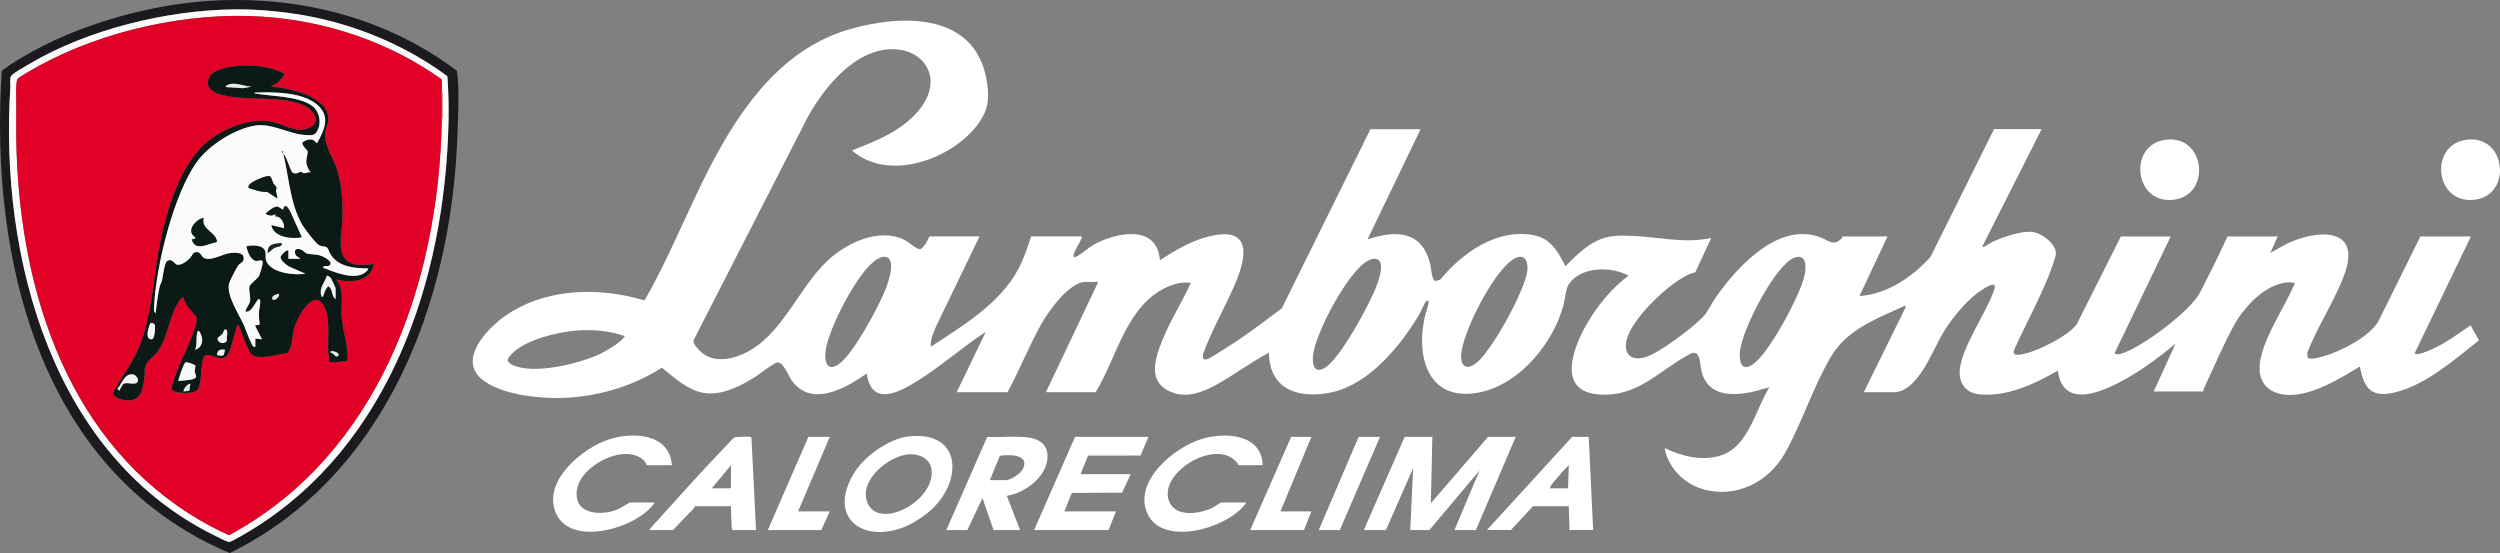 <?xml version="1.0" encoding="UTF-8"?> <svg xmlns="http://www.w3.org/2000/svg" width="226" height="50" viewBox="0 0 226 50" fill="none"><rect x="0" y="0" width="226" height="50" fill="#808080" stroke="none"/><g clip-path="url(#clip0_168_7280)"><path d="M84.014 21.373H88.549L84.603 29.546C84.369 30.119 84.08 30.698 84.15 31.342C87.026 29.453 90.364 27.475 92.05 24.338C92.545 23.419 92.889 22.365 93.215 21.373H97.816C97.683 21.916 97.194 22.48 97.063 23.003C96.949 23.459 97.413 23.138 97.611 23.017C98.061 22.745 98.417 22.368 98.906 22.101C100.912 21.002 104.622 20.238 104.852 23.529C106.203 22.655 107.629 21.795 109.204 21.393C112.836 20.46 112.878 22.683 111.764 25.395C110.847 27.623 109.582 29.729 108.76 31.994C108.729 32.309 108.704 32.581 109.101 32.477C109.393 32.401 110.413 31.715 110.746 31.51C112.531 30.411 114.203 29.127 115.876 27.868L123.888 11.677H128.423L123.621 21.646C126.155 20.791 128.526 20.825 129.284 23.841C129.368 24.178 129.44 25.319 129.737 25.409L130.19 25.285C132.21 22.835 135.364 20.603 138.694 21.272C140.222 21.578 140.853 22.795 141.522 24.071C142.601 22.941 143.882 21.694 145.477 21.398C146.102 21.283 146.649 21.297 147.258 21.311C149.737 21.365 152.218 22.064 154.692 21.514L153.258 24.611C152.555 24.788 151.988 25.153 151.404 25.566C149.979 26.572 147.697 28.804 147.127 30.473C146.68 31.786 147.261 32.694 148.678 32.309C149.962 31.96 153.197 29.518 154.094 28.483C154.422 28.107 154.78 27.337 155.106 26.879C157.079 24.085 160.777 20.021 164.579 21.46C165.315 21.738 165.751 22.303 166.496 21.545C166.552 21.488 166.552 21.376 166.56 21.376H170.628L168.094 26.764C170.639 26.572 172.821 25.077 174.508 23.242L180.263 11.674H184.564L179.232 22.219C179.212 22.312 179.235 22.346 179.329 22.317C179.524 22.261 179.932 21.949 180.185 21.834C181.085 21.427 182.764 20.845 183.731 20.968C184.567 21.075 186.079 22.123 185.82 23.152C184.94 26.117 183.306 28.855 182.058 31.682C181.894 32.264 182.691 32.047 183.017 31.977C184.298 31.696 186.932 30.381 187.73 29.329L191.728 21.379H196.23L191.164 31.921C191.406 32.157 191.828 31.954 192.098 31.853C193.865 31.184 197.772 28.27 198.753 26.654C199.023 26.21 199.287 25.628 199.534 25.153C200.182 23.917 200.774 22.643 201.365 21.379H205.901L205.234 22.86L206.809 21.994C209.471 20.755 213.498 20.482 211.95 24.762C211.091 27.143 209.51 29.49 208.582 31.87L208.599 32.292C208.752 32.604 209.81 32.272 210.099 32.19C211.628 31.752 214.17 30.454 215.001 29.06L218.8 21.379H223.369L218.297 31.912C218.369 32.249 219.725 31.634 219.926 31.541C221.123 30.99 222.254 30.159 223.335 29.408L224.097 30.766C221.974 32.446 219.403 34.689 216.752 35.408C214.601 35.993 213.756 35.369 213.365 33.27C213.348 33.185 213.415 33.149 213.267 33.169C211.756 34.087 210.024 35.141 208.288 35.546C205.745 36.139 203.68 35.057 204.414 32.171C204.972 29.965 206.534 27.75 207.432 25.653C207.451 25.518 207.426 25.566 207.334 25.555C205.167 25.268 202.966 27.595 201.999 29.327C201.032 31.058 200.154 33.154 199.309 34.962C199.245 35.099 199.19 35.24 199.165 35.389H194.696L196.664 31.078C195.316 32.179 193.915 33.247 192.406 34.118C190.422 35.265 186.498 37.21 186.026 33.5C183.959 34.717 181.447 35.872 178.99 35.658C177.906 35.563 177.167 34.866 177.153 33.736C177.128 31.609 179.607 28.29 180.277 26.173C180.327 26.016 180.374 25.923 180.282 25.76C179.996 25.578 178.915 26.362 178.659 26.564C177.531 27.452 176.417 28.846 175.664 30.071C174.716 31.617 173.391 35.456 171.19 35.456H168.489L172.287 27.742L172.19 27.643C169.709 28.796 167.007 29.734 165.526 32.23C163.945 34.894 162.903 38.188 161.389 40.917C159.874 43.646 156.812 45.121 153.819 44.182C152.188 43.671 150.776 42.229 150.487 40.509C152.054 41.257 153.98 41.743 155.672 41.133C158.115 40.254 158.688 37.019 159.955 35.018C159.418 35.127 158.904 35.327 158.368 35.437C156.52 35.807 154.403 35.805 153.827 33.601C153.719 33.191 153.713 32.604 153.561 32.255C153.294 31.651 152.891 31.935 152.468 32.171C149.826 33.66 147.969 35.886 144.585 35.664C140.511 35.394 142.331 31.089 143.659 28.93C144.596 27.407 145.791 25.988 147.219 24.917C145.669 24.08 143.031 24.074 141.886 25.592C141.522 26.075 141.503 26.957 141.334 27.593C140.414 31.01 137.432 34.655 133.897 35.439C129.24 36.474 127.937 32.466 128.809 28.613C128.837 28.492 129.284 27.174 129.118 27.174C129.031 27.174 128.934 27.224 128.881 27.289C128.72 27.491 128.467 28.141 128.295 28.43C126.63 31.246 123.799 34.683 120.498 35.439C117.621 36.097 114.737 35.358 114.715 31.887C113.07 32.736 111.544 33.916 109.927 34.796C108.765 35.428 107.384 35.979 106.064 35.51C103.716 34.678 104.333 32.581 105.072 30.763C105.811 28.944 106.825 27.376 107.615 25.653C107.634 25.518 107.609 25.566 107.517 25.555C106.673 25.443 105.65 25.819 104.93 26.241C101.707 28.132 100.884 32.449 99.05 35.456H94.548L99.284 25.485H98.117C96.669 25.485 94.754 28.169 94.115 29.324C93.026 31.294 92.156 33.466 91.083 35.456H86.481L89.116 30.001C86.984 31.384 85.034 33.146 82.874 34.472C81.185 35.512 78.806 36.76 78.345 33.77C76.466 35.082 73.429 36.847 71.623 34.467C71.298 34.04 70.839 32.755 70.311 32.758C70 32.758 68.694 33.804 68.313 34.042C66.949 34.905 65.181 35.827 63.531 35.504C62.102 35.226 60.938 34.118 59.835 33.239C57.409 34.793 54.58 35.687 51.709 35.925C49.397 36.119 45.29 35.819 43.476 34.208C41.478 32.441 44.004 29.759 45.524 28.663C49.175 26.024 54.083 25.904 58.267 27.16C61.152 22.146 63.031 16.587 66.118 11.68C68.68 7.611 71.962 4.075 76.68 2.681C81.399 1.287 88.157 1.043 89.196 7.282C89.466 8.898 89.363 9.935 88.377 11.264C86.04 14.417 80.268 16.483 77.016 13.594C79.181 12.762 81.474 11.854 83.019 10.025C85.823 6.706 82.841 3.443 78.981 4.733C76.436 5.584 74.363 8.215 73.07 10.483L62.733 30.69C62.589 30.929 62.864 31.252 63.017 31.443C64.109 32.823 65.82 32.62 67.26 31.96C70.667 30.397 72.126 26.089 74.816 23.56C76.516 21.96 79.47 20.558 81.749 21.677C82.105 21.851 82.869 22.565 83.18 22.52C83.463 22.478 83.933 21.654 84.016 21.373H84.014ZM79.856 23.214C79.72 23.222 79.415 23.357 79.287 23.433C77.594 24.417 74.813 29.841 74.624 31.791C74.552 32.539 74.671 33.553 75.652 33.031C77.014 32.303 79.448 27.683 80.051 26.157C80.293 25.541 81.157 23.133 79.862 23.214H79.856ZM137.399 23.214C137.271 23.214 137.071 23.301 136.951 23.357C135.151 24.226 132.052 30.26 132.085 32.249C132.102 33.27 132.725 33.393 133.453 32.823C134.859 31.721 137.865 26.255 138.068 24.487C138.127 23.992 138.063 23.2 137.399 23.214ZM162.534 23.214C162.422 23.214 162.236 23.287 162.128 23.335C160.394 24.099 157.482 29.838 157.295 31.721C157.209 32.578 157.365 33.672 158.443 32.949C159.919 31.957 162.681 26.772 163.106 24.996C163.242 24.431 163.426 23.197 162.531 23.214H162.534ZM124.068 23.411C123.935 23.43 123.763 23.52 123.64 23.585C121.865 24.518 118.811 30.254 118.686 32.255C118.638 33.003 118.825 33.759 119.708 33.286C121.114 32.533 123.893 27.371 124.469 25.769C124.691 25.156 125.374 23.214 124.068 23.408V23.411ZM52.129 29.883C50.431 30.01 47.58 30.69 46.341 31.915C45.904 32.345 45.638 32.64 46.296 32.972C48.191 33.927 52.451 32.862 54.322 31.96C54.827 31.715 56.119 30.943 56.411 30.499C56.456 30.431 56.52 30.448 56.411 30.364C55.038 29.889 53.577 29.771 52.129 29.88V29.883Z" fill="white"></path><path d="M19.594 0.039C27.378 -0.312 35.025 1.678 41.28 6.38C41.341 6.481 41.403 7.268 41.411 7.459C41.492 9.106 41.405 10.809 41.341 12.447C40.769 27.466 34.792 43.098 20.772 49.997C18.296 48.969 15.923 47.577 13.811 45.919C2.184 36.791 -0.75 20.595 0.153 6.467C0.22 6.25 1.793 5.306 2.093 5.126C7.095 2.164 13.797 0.301 19.594 0.039ZM21.192 0.849C15.078 0.916 7.9 2.661 2.626 5.803C2.243 6.031 1.353 6.517 1.073 6.796C0.828 7.04 0.959 7.523 0.937 7.869C-0.055 23.394 4.796 41.442 19.725 48.569C19.939 48.671 20.525 48.983 20.711 48.991C20.925 48.999 22.37 48.123 22.665 47.943C35.214 40.301 40.213 25.302 40.541 11.104C40.575 9.699 40.541 8.291 40.438 6.891C36.645 4.089 32.121 2.206 27.483 1.388C25.474 1.034 23.232 0.826 21.189 0.849H21.192Z" fill="#1C1A1E"></path><path d="M129.484 39.495L129.351 45.492L134.52 39.495H137.018L133.419 47.917H131.485L133.753 42.527L129.218 47.917H127.484L127.75 42.325L125.285 47.917H123.285L126.983 39.495H129.484Z" fill="white"></path><path d="M103.816 39.495L103.104 41.181L98.358 41.189L97.68 42.864H102.215L101.437 44.537L96.891 44.559L96.216 46.231H100.881L100.214 47.917H93.481L97.183 39.495H103.816Z" fill="white"></path><path d="M85.548 47.917L89.246 39.492C90.511 39.579 91.922 39.357 93.165 39.582C93.943 39.722 94.59 40.158 94.684 41.012C94.89 42.926 92.72 44.57 91.016 44.82L92.217 47.917H89.816L88.816 45.02L87.448 47.917H85.548ZM89.48 43.404H90.914C91.389 43.404 92.281 42.803 92.484 42.364C93.07 41.114 91.38 41.083 90.575 41.178C90.477 41.189 90.4 41.184 90.352 41.291L89.48 43.407V43.404Z" fill="white"></path><path d="M82.199 39.447C86.895 38.964 87.043 43.353 84.281 45.995C83.641 46.608 82.627 47.274 81.81 47.611C78.07 49.143 74.821 46.886 77.133 42.884C78.061 41.276 80.346 39.638 82.199 39.447ZM82.199 41.066C80.376 41.167 77.625 43.412 78.398 45.405C79.412 48.019 84.583 45.295 84.206 42.434C84.075 41.437 83.094 41.018 82.199 41.069V41.066Z" fill="white"></path><path d="M114.15 42.055H111.983C110.321 39.371 104.844 42.55 105.633 45.169C106.133 46.824 108.393 46.478 109.593 45.908C109.743 45.838 110.335 45.425 110.379 45.425H112.614C112.641 45.543 112.566 45.559 112.514 45.627C110.86 47.808 104.763 49.581 103.61 46.136C102.657 43.283 106.258 40.408 108.629 39.683C110.716 39.045 114.07 39.208 114.148 42.058L114.15 42.055Z" fill="white"></path><path d="M60.743 42.055H58.476C58.448 42.055 58.376 41.763 58.173 41.586C56.386 40.015 52.435 42.122 52.146 44.317C51.856 46.512 54.282 46.664 55.805 46.063C56.028 45.975 56.906 45.425 56.972 45.425H59.14C59.168 45.543 59.093 45.559 59.04 45.627C57.373 47.828 51.217 49.595 50.136 46.068C49.283 43.283 52.701 40.506 55.008 39.736C57.17 39.014 60.524 39.155 60.738 42.058L60.743 42.055Z" fill="white"></path><path d="M143.62 39.495L144.021 47.915H141.886L141.82 45.759H138.585L136.584 47.915H134.417L142.117 39.495H143.618H143.62ZM141.753 44.143L141.82 42.055C141.392 42.454 140.994 42.915 140.622 43.37C140.433 43.603 140.177 43.862 140.086 44.143H141.753Z" fill="white"></path><path d="M68.344 47.917H66.243L66.143 47.749L66.076 45.762H62.808C62.808 45.762 62.789 45.886 62.714 45.964C62.088 46.614 61.452 47.251 60.843 47.917H58.743C58.715 47.799 58.79 47.783 58.843 47.715C58.984 47.527 59.27 47.232 59.443 47.041C61.449 44.832 63.511 42.51 65.576 40.371C65.737 40.206 66.234 39.641 66.373 39.559C66.523 39.472 67.574 39.458 67.777 39.495C67.852 39.509 67.913 39.517 67.935 39.604L68.344 47.915V47.917ZM64.345 44.143H65.979L66.079 44.042V42.055L64.345 44.143Z" fill="white"></path><path d="M222.946 12.636C226.631 12.127 227.167 17.824 223.527 18.074C220.089 18.31 219.603 13.099 222.946 12.636Z" fill="white"></path><path d="M195.744 12.636C199.434 12.124 199.965 17.824 196.324 18.074C192.901 18.31 192.401 13.099 195.744 12.636Z" fill="white"></path><path d="M75.013 39.495L72.145 46.231H75.013L74.246 47.917H69.411L73.079 39.495H75.013Z" fill="white"></path><path d="M118.549 39.495L115.751 46.231H118.549L117.882 47.917H113.017L116.718 39.495H118.549Z" fill="white"></path><path d="M124.752 39.495L121.117 47.917H119.216L122.818 39.495H124.752Z" fill="white"></path><path d="M21.192 0.849C23.232 0.826 25.477 1.037 27.486 1.388C32.127 2.203 36.648 4.089 40.441 6.891C40.544 8.291 40.574 9.699 40.544 11.104C40.216 25.302 35.217 40.304 22.667 47.943C22.373 48.123 20.925 48.997 20.714 48.991C20.528 48.985 19.939 48.671 19.727 48.569C4.796 41.442 -0.055 23.394 0.937 7.866C0.959 7.521 0.831 7.037 1.073 6.793C1.351 6.515 2.243 6.028 2.626 5.801C7.903 2.661 15.078 0.916 21.192 0.849ZM1.47 9.384V12.484C1.659 25.513 5.702 39.166 17.104 46.436C18.255 47.17 19.46 47.825 20.706 48.384C34.236 41.083 39.674 25.6 39.941 10.798C40.052 10.727 40.008 10.542 40.008 10.429C40.013 9.845 40.016 9.26 40.008 8.676C40.008 8.561 40.049 8.375 39.941 8.308C39.935 7.931 39.958 7.552 39.927 7.178C35.178 3.794 29.517 1.891 23.707 1.506C17.032 1.065 9.34 2.751 3.471 5.983C3.185 6.141 1.715 6.967 1.601 7.124C1.39 7.419 1.476 8.931 1.473 9.387L1.47 9.384Z" fill="#FCFBFB"></path><path d="M1.47 9.384C1.476 8.931 1.389 7.419 1.598 7.122C1.709 6.964 3.182 6.135 3.468 5.981C9.337 2.749 17.029 1.06 23.707 1.504C29.517 1.889 35.178 3.791 39.927 7.175C39.96 7.549 39.935 7.931 39.941 8.305C39.952 9.131 39.955 9.969 39.941 10.798C39.674 25.6 34.236 41.083 20.705 48.384C19.46 47.825 18.254 47.17 17.104 46.436C5.705 39.163 1.659 25.51 1.47 12.481C1.456 11.452 1.459 10.413 1.47 9.381V9.384ZM25.741 6.692C24.09 5.773 21.456 5.688 19.705 6.352C18.702 6.731 18.38 7.911 19.541 8.406C21.87 9.401 26.83 8.243 28.308 10.191C28.731 10.747 28.603 11.256 27.986 11.551C26.691 12.169 25.468 11.05 24.173 10.932C22.098 10.744 19.519 11.911 18.107 13.422C16.195 15.471 15.15 18.852 14.561 21.561C13.886 24.664 13.808 28.045 12.725 31.024C12.138 32.632 11.054 33.969 10.235 35.453C10.129 35.892 10.993 36.139 11.327 36.176C12.808 36.341 12.897 35.184 13.075 34.003C13.102 33.818 13.058 33.604 13.083 33.404C13.183 32.615 13.747 32.424 14.178 31.881C15.306 30.465 15.273 28.177 16.509 26.828C16.682 27.132 16.801 27.455 16.996 27.753C17.174 28.025 17.69 28.506 17.774 28.717C17.904 29.04 17.465 30.111 17.326 30.482C16.829 31.82 16.006 33.225 15.659 34.59C15.578 34.908 15.389 35.228 15.77 35.389C16.19 35.563 17.535 35.608 17.846 35.254C18.213 34.841 18.168 33.331 18.291 32.739C18.343 32.491 18.407 32.078 18.699 32.084C19.466 32.095 20.272 32.924 20.741 31.78C20.883 31.434 21.386 29.476 21.475 29.388C21.586 29.279 21.586 29.422 21.614 29.484C21.817 29.942 22.481 31.862 22.781 32.075C23.518 32.601 25.166 31.966 26.008 31.915C26.477 31.28 26.374 30.442 26.591 29.675C26.866 28.686 28.392 25.861 29.334 27.75C29.884 28.857 29.612 30.558 29.673 31.786C29.687 32.078 29.792 32.379 29.745 32.688C30.293 32.817 30.851 32.677 31.404 32.62C31.523 31.235 30.962 29.914 30.876 28.548C30.804 27.382 31.187 26.317 30.409 25.282C31.785 25.558 33.435 25.518 33.811 23.869C33.213 23.942 32.396 24.035 31.824 23.821C30.312 23.259 30.904 21.21 30.945 19.999C30.998 18.478 30.945 16.851 30.495 15.395C30.137 14.238 29.27 13.167 29.417 11.919C29.456 11.585 29.648 11.242 29.676 10.902C29.848 8.712 26.082 7.934 24.476 7.835L25.177 7.431L25.744 6.692H25.741Z" fill="#E10126"></path><path d="M1.47 12.481V9.381C1.459 10.41 1.456 11.45 1.47 12.481Z" fill="#F19B82"></path><path d="M39.941 10.798C39.955 9.971 39.952 9.134 39.941 8.305C40.052 8.375 40.007 8.56 40.007 8.673C40.016 9.257 40.013 9.842 40.007 10.427C40.007 10.542 40.049 10.727 39.941 10.795V10.798Z" fill="#F19B82"></path><path d="M25.741 6.692L25.174 7.431L24.474 7.835C26.08 7.934 29.845 8.709 29.673 10.902C29.645 11.244 29.453 11.585 29.414 11.919C29.27 13.167 30.137 14.238 30.492 15.395C30.943 16.851 30.995 18.478 30.943 19.999C30.901 21.21 30.309 23.262 31.821 23.821C32.393 24.035 33.21 23.942 33.808 23.869C33.435 25.521 31.782 25.561 30.406 25.282C31.184 26.317 30.801 27.382 30.873 28.548C30.959 29.914 31.521 31.235 31.401 32.62C30.848 32.677 30.29 32.817 29.742 32.688C29.787 32.376 29.684 32.075 29.67 31.786C29.609 30.558 29.881 28.857 29.331 27.75C28.389 25.861 26.866 28.689 26.588 29.675C26.374 30.445 26.474 31.28 26.005 31.915C25.163 31.966 23.517 32.601 22.778 32.075C22.478 31.862 21.814 29.939 21.611 29.484C21.583 29.425 21.583 29.279 21.472 29.389C21.383 29.476 20.88 31.434 20.739 31.78C20.269 32.924 19.463 32.095 18.696 32.084C18.407 32.078 18.34 32.491 18.288 32.739C18.165 33.329 18.21 34.838 17.843 35.254C17.529 35.608 16.184 35.563 15.767 35.389C15.384 35.231 15.573 34.908 15.656 34.59C16.006 33.225 16.826 31.82 17.323 30.482C17.462 30.108 17.901 29.037 17.771 28.717C17.685 28.506 17.171 28.025 16.993 27.753C16.801 27.458 16.681 27.134 16.506 26.828C15.27 28.177 15.3 30.465 14.175 31.881C13.744 32.421 13.183 32.615 13.08 33.404C13.055 33.604 13.1 33.818 13.072 34.003C12.894 35.181 12.805 36.339 11.324 36.176C10.993 36.139 10.126 35.892 10.232 35.453C11.052 33.969 12.138 32.632 12.722 31.024C13.805 28.045 13.883 24.664 14.559 21.561C15.148 18.852 16.19 15.471 18.104 13.422C19.516 11.911 22.095 10.744 24.171 10.932C25.468 11.05 26.688 12.169 27.983 11.551C28.6 11.256 28.728 10.744 28.305 10.191C26.827 8.243 21.867 9.401 19.538 8.406C18.377 7.908 18.699 6.731 19.702 6.352C21.453 5.688 24.087 5.775 25.738 6.692H25.741ZM22.739 7.835C22.086 7.816 21.225 7.377 20.605 7.667C20.519 7.706 20.397 7.748 20.405 7.869L21.975 7.973L22.739 7.835ZM26.074 23.397H27.141C27.03 23.222 26.783 23.231 26.705 22.998C26.552 22.542 26.805 22.427 27.213 22.553C27.391 22.607 27.6 22.877 27.725 22.913C28.133 23.029 28.578 22.947 29.095 23.146C29.317 23.231 30.198 23.7 29.773 24.001C29.564 24.147 29.178 23.95 29.211 24.206C30.24 24.594 32.06 25.384 33.044 24.611C33.093 24.571 33.349 24.335 33.277 24.273C32.051 24.237 30.737 24.181 29.945 23.093C29.814 22.913 29.681 22.483 29.578 22.388C29.442 22.258 29.086 22.287 28.897 22.202C28.57 22.053 27.522 20.671 27.311 20.302C26.205 18.352 26.133 16.039 25.613 13.9C25.932 14.114 26.23 15.499 26.48 15.617C26.811 15.778 27.008 15.558 27.194 15.527C27.275 15.514 27.352 15.637 27.452 15.651C27.625 15.679 27.878 15.527 28.08 15.581C27.872 15.311 27.697 14.946 27.686 14.595C27.677 14.353 27.85 13.847 27.805 13.675C27.761 13.504 27.272 13.195 27.341 12.86C27.644 12.664 27.969 12.518 28.331 12.666C28.439 12.711 28.611 12.973 28.681 12.919C29.342 11.694 29.895 10.455 28.614 9.415C27.333 8.375 24.868 8.305 23.245 8.372C23.165 8.375 22.998 8.322 23.012 8.44C24.482 8.707 26.922 8.67 28.167 9.53C28.914 10.047 29.131 11.225 28.6 11.967C28.372 12.287 28.061 12.225 27.711 12.211C26.088 12.147 24.612 11.101 23.062 11.354C21.219 11.655 18.916 13.105 17.821 14.614C15.706 17.526 14.139 23.942 13.944 27.536C13.933 27.753 13.869 28.194 14.075 28.309C14.155 27.52 14.258 26.713 14.428 25.937C14.475 25.727 14.595 25.549 14.645 25.347C14.728 24.999 14.867 23.793 15.078 23.627C15.534 23.27 15.748 23.846 15.992 23.919C16.381 24.035 16.959 23.557 17.209 23.29C17.379 23.107 17.407 22.818 17.718 22.787C18.138 22.745 18.146 23.116 18.416 23.29C19.018 23.678 20.088 22.961 20.8 22.874C21.289 22.815 22.228 22.781 22 23.548C21.959 23.692 21.681 23.827 21.558 23.976C21.381 24.192 20.722 25.465 20.689 25.724C20.541 26.806 21.547 28.312 22.006 29.299C22.267 29.861 22.456 30.504 22.737 31.052C22.817 31.21 22.878 31.398 23.081 31.345V30.603L23.681 30.67L23.081 29.492C23.048 29.301 23.298 29.442 23.42 29.36L23.479 29.279C23.42 28.902 23.395 28.523 23.415 28.141C23.423 27.975 23.701 26.87 23.348 27.064C23.07 27.359 22.762 28.152 22.317 28.18C22.214 28.186 22.2 28.188 22.214 28.076C22.253 27.801 22.559 27.556 22.609 27.194C22.667 26.766 22.456 26.232 22.562 25.867C22.617 25.676 23.259 25.218 23.404 24.968C23.504 24.799 23.773 23.866 23.748 23.7C23.701 23.38 23.359 23.633 23.128 23.588C22.634 23.489 22.345 22.697 22.278 22.253C22.79 22.138 23.868 22.115 23.995 22.773C24.068 23.149 23.921 23.371 24.157 23.756C24.738 24.706 26.619 24.9 27.611 24.743L26.099 24.082C25.874 23.953 25.285 23.464 25.377 23.197C25.427 23.048 25.919 22.497 26.077 22.655V23.397H26.074ZM30.34 27.033V26.055C30.34 26.008 29.978 25.238 29.939 25.178C29.878 25.086 29.653 24.869 29.542 24.945C29.359 25.535 28.847 26.03 29.039 26.696C29.167 27.146 29.325 26.415 29.381 26.297C29.42 26.213 29.592 25.864 29.703 25.89C30.123 26.148 29.934 26.792 30.342 27.03L30.34 27.033ZM25.207 26.561C25.026 26.578 24.535 26.744 24.607 26.997C24.701 27.323 25.34 26.859 25.207 26.561ZM13.611 29.195C13.433 29.529 13.05 30.687 13.708 30.673C13.986 30.667 14.047 29.647 14.005 29.425C13.972 29.245 13.778 29.175 13.611 29.195ZM19.761 30.853C19.944 31.075 20.366 31.072 20.508 30.802C20.45 30.574 20.655 29.889 20.439 29.796C20.222 29.703 20.219 30.055 20.099 30.195C19.944 30.381 19.477 30.513 19.758 30.853H19.761ZM17.874 29.931C17.665 30.504 17.871 31.058 17.64 31.614C18.113 31.493 18.321 31.049 18.268 30.577C18.257 30.476 18.043 29.771 17.874 29.931ZM20.338 31.614C19.894 31.561 19.686 31.614 19.605 32.084C19.819 32.151 20.016 32.193 20.23 32.089L20.338 31.611V31.614ZM29.873 31.881C30.095 31.85 30.256 32.174 30.384 32.21C30.59 32.266 30.706 32.041 30.498 31.89C30.409 31.825 29.809 31.595 29.873 31.881ZM16.14 34.442C16.459 34.394 17.51 34.374 17.679 34.144C17.818 33.953 17.624 33.823 17.604 33.601C17.587 33.427 17.704 33.121 17.646 33.028C17.485 32.916 16.907 32.682 16.754 32.772C16.601 32.862 16.073 34.38 16.142 34.442H16.14ZM10.804 35.318C10.868 35.153 11.057 34.748 11.207 34.681C11.557 34.52 12.333 34.894 12.463 34.464C12.538 34.214 12.252 33.882 12.027 33.851C11.241 33.736 11.038 34.692 10.613 35.161L10.807 35.321L10.804 35.318ZM17.207 34.714C17.076 34.585 16.515 35.175 16.607 35.386L17.11 35.324L17.204 34.714H17.207Z" fill="#0B1A17"></path><path d="M26.074 23.397V22.655C25.913 22.497 25.424 23.048 25.374 23.197C25.282 23.464 25.871 23.953 26.096 24.082L27.608 24.743C26.616 24.897 24.735 24.703 24.154 23.756C23.918 23.371 24.068 23.149 23.993 22.773C23.865 22.115 22.784 22.138 22.276 22.253C22.342 22.7 22.631 23.489 23.126 23.588C23.357 23.633 23.698 23.383 23.746 23.7C23.771 23.866 23.498 24.799 23.401 24.968C23.254 25.218 22.612 25.676 22.559 25.867C22.451 26.235 22.665 26.766 22.606 27.194C22.559 27.556 22.251 27.798 22.212 28.076C22.195 28.186 22.212 28.186 22.314 28.18C22.756 28.152 23.067 27.359 23.345 27.064C23.698 26.873 23.421 27.975 23.412 28.141C23.393 28.523 23.418 28.902 23.476 29.279L23.418 29.36C23.298 29.442 23.045 29.301 23.079 29.492L23.679 30.67L23.079 30.603V31.345C22.876 31.398 22.815 31.21 22.734 31.052C22.453 30.504 22.265 29.861 22.003 29.299C21.545 28.312 20.536 26.806 20.686 25.724C20.722 25.468 21.381 24.192 21.556 23.976C21.678 23.824 21.956 23.692 21.998 23.548C22.226 22.781 21.286 22.815 20.797 22.874C20.089 22.961 19.016 23.678 18.413 23.29C18.146 23.118 18.138 22.745 17.715 22.787C17.404 22.818 17.379 23.107 17.207 23.29C16.957 23.557 16.379 24.035 15.99 23.919C15.745 23.846 15.531 23.27 15.075 23.627C14.867 23.79 14.725 24.999 14.642 25.347C14.595 25.549 14.473 25.727 14.425 25.937C14.256 26.713 14.153 27.52 14.072 28.309C13.864 28.194 13.928 27.753 13.942 27.536C14.136 23.939 15.704 17.526 17.818 14.614C18.913 13.105 21.217 11.655 23.059 11.354C24.61 11.101 26.085 12.147 27.708 12.211C28.058 12.225 28.37 12.284 28.598 11.967C29.128 11.225 28.912 10.044 28.164 9.53C26.919 8.67 24.479 8.709 23.009 8.44C22.992 8.322 23.159 8.375 23.243 8.372C24.866 8.305 27.294 8.347 28.611 9.415C29.929 10.483 29.34 11.694 28.678 12.919C28.609 12.973 28.433 12.711 28.328 12.666C27.97 12.518 27.642 12.666 27.339 12.86C27.269 13.195 27.756 13.498 27.803 13.675C27.85 13.852 27.675 14.353 27.683 14.595C27.694 14.946 27.869 15.311 28.078 15.581C27.875 15.525 27.622 15.677 27.45 15.651C27.35 15.634 27.272 15.514 27.191 15.527C27.005 15.558 26.811 15.775 26.477 15.617C26.227 15.497 25.93 14.114 25.61 13.9C26.13 16.036 26.202 18.352 27.308 20.302C27.517 20.671 28.564 22.053 28.895 22.202C29.084 22.287 29.439 22.258 29.576 22.388C29.678 22.486 29.812 22.916 29.942 23.093C30.737 24.178 32.052 24.237 33.274 24.273C33.347 24.335 33.091 24.571 33.041 24.611C32.057 25.384 30.237 24.594 29.209 24.206C29.175 23.95 29.562 24.147 29.77 24.001C30.198 23.7 29.314 23.231 29.092 23.146C28.575 22.947 28.131 23.029 27.722 22.913C27.597 22.877 27.389 22.61 27.211 22.553C26.802 22.43 26.552 22.542 26.702 22.998C26.78 23.231 27.03 23.222 27.139 23.397H26.072H26.074ZM25.607 13.695H25.474L25.574 13.83L25.607 13.695ZM25.074 17.939C25.066 17.717 24.977 17.509 24.949 17.293C24.935 17.18 25.024 17.076 24.982 16.927C24.941 16.778 24.771 16.702 24.713 16.587C24.635 16.438 24.563 15.994 24.363 15.927C24.051 15.823 22.59 16.477 22.487 16.773C22.465 16.84 22.467 16.922 22.478 16.992C23.037 17.166 23.559 17.38 24.162 17.346L25.077 17.939H25.074ZM27.275 21.441L26.244 19.15C26.058 18.821 25.752 18.276 25.607 18.948C25.544 18.996 25.227 18.712 25.091 18.689C24.782 18.639 24.238 19.102 24.007 19.319C24.346 19.529 24.59 19.513 24.941 19.352L24.874 19.555C25.407 19.529 25.749 20.151 25.674 20.634L24.54 20.364C24.74 21.449 26.394 21.626 27.275 21.441ZM18.405 19.69C17.704 19.83 16.743 20.909 17.671 21.443L17.632 21.581L17.337 21.646C17.646 22.784 18.83 22.003 19.608 21.873C19.544 20.938 18.143 20.803 18.402 19.69H18.405ZM25.474 21.98C24.854 22.02 24.151 22.036 24.207 22.854C24.432 22.75 24.585 22.523 24.802 22.413C25.057 22.284 25.521 22.329 25.471 21.98H25.474Z" fill="#FBFBFB"></path><path d="M16.14 34.442C16.073 34.377 16.607 32.856 16.751 32.772C16.896 32.688 17.482 32.916 17.643 33.028C17.701 33.121 17.585 33.427 17.602 33.601C17.621 33.823 17.818 33.953 17.677 34.144C17.507 34.374 16.457 34.394 16.137 34.442H16.14Z" fill="#F7F8F7"></path><path d="M30.34 27.033C29.931 26.794 30.12 26.151 29.701 25.892C29.59 25.867 29.42 26.215 29.378 26.3C29.323 26.418 29.167 27.149 29.037 26.699C28.845 26.033 29.356 25.538 29.539 24.948C29.651 24.872 29.876 25.086 29.937 25.181C29.976 25.238 30.337 26.01 30.337 26.058V27.036L30.34 27.033Z" fill="#F3F4F3"></path><path d="M10.804 35.318L10.61 35.158C11.038 34.689 11.238 33.733 12.024 33.849C12.249 33.882 12.536 34.214 12.461 34.461C12.33 34.894 11.557 34.517 11.204 34.678C11.055 34.745 10.866 35.15 10.802 35.316L10.804 35.318Z" fill="#F3F4F3"></path><path d="M13.611 29.195C13.778 29.175 13.972 29.245 14.006 29.425C14.047 29.647 13.986 30.667 13.708 30.673C13.053 30.687 13.433 29.532 13.611 29.195Z" fill="#F7F8F7"></path><path d="M19.761 30.853C19.48 30.513 19.947 30.381 20.102 30.195C20.219 30.055 20.23 29.706 20.441 29.796C20.653 29.886 20.453 30.577 20.511 30.802C20.366 31.072 19.947 31.075 19.763 30.853H19.761Z" fill="#F3F4F3"></path><path d="M22.739 7.835L21.975 7.973L20.405 7.869C20.397 7.748 20.519 7.709 20.605 7.667C21.225 7.38 22.084 7.816 22.739 7.835Z" fill="#E7EAE8"></path><path d="M20.339 31.614L20.23 32.092C20.016 32.196 19.819 32.154 19.605 32.086C19.686 31.614 19.894 31.564 20.339 31.617V31.614Z" fill="#F1F1F1"></path><path d="M17.207 34.714L17.112 35.324L16.609 35.386C16.517 35.175 17.076 34.585 17.209 34.714H17.207Z" fill="#E7EAE8"></path><path d="M25.207 26.561C25.343 26.859 24.701 27.323 24.607 26.997C24.535 26.744 25.027 26.578 25.207 26.561Z" fill="#E7EAE8"></path><path d="M29.873 31.881C29.809 31.595 30.409 31.825 30.498 31.89C30.707 32.041 30.59 32.266 30.384 32.21C30.256 32.176 30.095 31.853 29.873 31.881Z" fill="#E7EAE8"></path><path d="M17.874 29.931C18.043 29.768 18.257 30.476 18.268 30.577C18.321 31.049 18.113 31.494 17.64 31.614C17.871 31.061 17.665 30.504 17.874 29.931Z" fill="#F3F4F3"></path><path d="M27.274 21.441C26.394 21.626 24.74 21.449 24.54 20.364L25.674 20.634C25.749 20.153 25.407 19.529 24.874 19.555L24.94 19.352C24.59 19.513 24.346 19.529 24.007 19.319C24.237 19.102 24.779 18.639 25.09 18.689C25.227 18.712 25.543 18.996 25.607 18.948C25.752 18.276 26.055 18.819 26.244 19.15L27.274 21.441Z" fill="#0E1D1A"></path><path d="M18.404 19.69C18.143 20.803 19.544 20.935 19.61 21.873C18.832 22.003 17.649 22.781 17.34 21.646L17.635 21.581L17.674 21.443C16.745 20.912 17.707 19.833 18.407 19.69H18.404Z" fill="#0C1C19"></path><path d="M25.074 17.939L24.16 17.346C23.556 17.38 23.034 17.166 22.476 16.992C22.464 16.922 22.459 16.84 22.484 16.773C22.587 16.477 24.051 15.823 24.36 15.927C24.56 15.994 24.632 16.438 24.71 16.587C24.768 16.702 24.938 16.781 24.979 16.927C25.021 17.073 24.929 17.18 24.946 17.292C24.974 17.509 25.063 17.72 25.071 17.939H25.074Z" fill="#0D1C19"></path><path d="M25.474 21.98C25.521 22.331 25.057 22.284 24.804 22.413C24.587 22.525 24.434 22.753 24.209 22.854C24.151 22.036 24.854 22.017 25.477 21.98H25.474Z" fill="#1A2824"></path><path d="M25.607 13.695L25.573 13.83L25.474 13.695H25.607Z" fill="#0B1A17"></path></g><defs><clipPath id="clip0_168_7280"><rect width="226" height="50" fill="white"></rect></clipPath></defs></svg> 